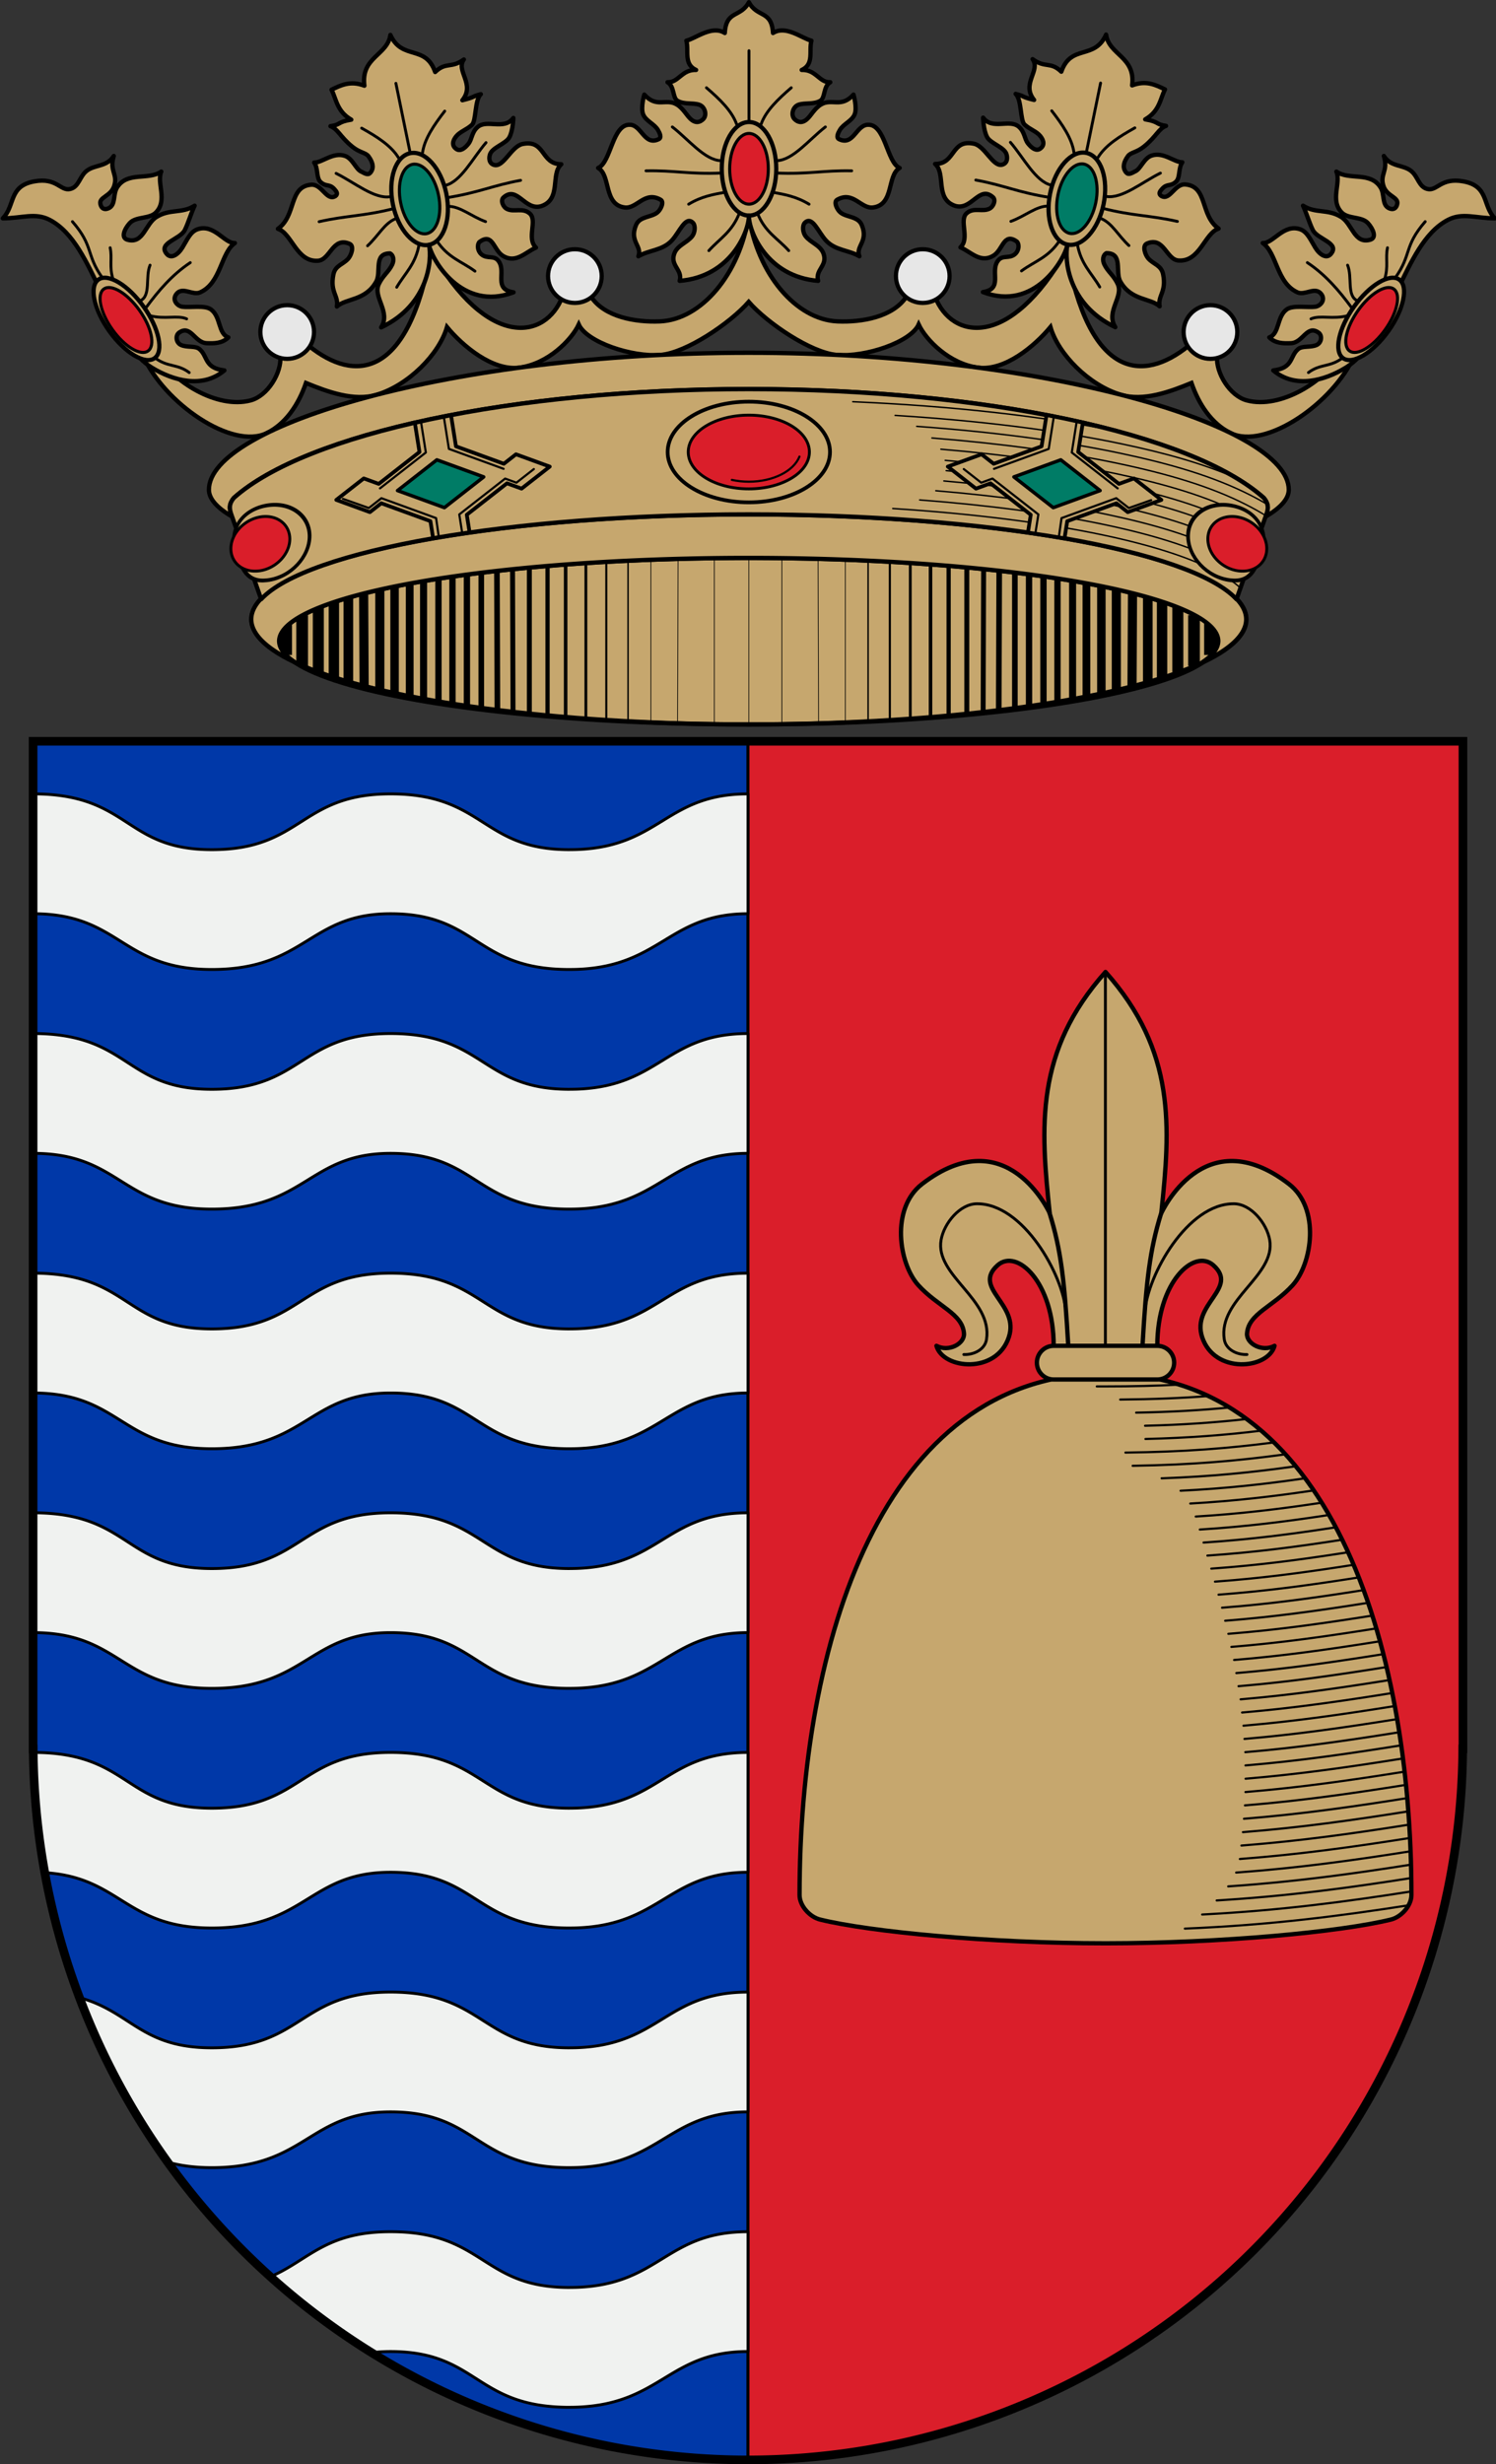 <?xml version="1.0" encoding="UTF-8"?>
<!-- Created with Inkscape (http://www.inkscape.org/) -->
<svg width="520" height="856" version="1.0" xmlns="http://www.w3.org/2000/svg" xmlns:cc="http://creativecommons.org/ns#" xmlns:dc="http://purl.org/dc/elements/1.1/" xmlns:rdf="http://www.w3.org/1999/02/22-rdf-syntax-ns#" xmlns:xlink="http://www.w3.org/1999/xlink">
 <rect width="100%" height="100%" fill="#333333" stroke="none"/>
 <g transform="translate(-69.866 -108.36)">
  <g transform="matrix(1.006 0 0 1.006 -846.87 -2.24)" style="stroke-width:.994">
   <g style="stroke-width:.994">
    <path transform="translate(-25.134 54.36)" d="m1195.1 130.06c-3.069 20.063-16.258 35.899-30.727 36.498-8.399 0.348-19.091-1.501-23.742-8.504-3.436-5.173-7.725-5.645-9.922 0-5.813 14.935-25.987 18.123-45.358-15.947-7.787 44.375-26.427 45.631-42.168 32.955-2.735-2.203-10.214 0.045-9.922 3.545 0.477 5.706-4.356 13.667-10.277 15.236-11.591 3.072-27.035-6.547-32.246-15.945-0.804-1.45-5.628-1.164-4.961 0.354 7.261 16.529 30.84 32.786 42.832 26.861 6.559-3.24 10.947-9.851 13.51-17.293 7.354 3.018 16.572 6.453 24.49 4.051 10.981-3.331 21.51-13.951 24.234-23.363 5.419 6.534 15.729 15.215 24.986 14.021 9.861-1.272 18.012-9.505 20.549-14.908 2.723 6.07 18.316 11.368 28.359 10.504 8.752-0.753 23.841-10.845 30.361-18.299 6.52 7.453 21.609 17.546 30.361 18.299 10.044 0.864 25.637-4.434 28.359-10.504 2.537 5.404 10.688 13.637 20.549 14.908 9.257 1.194 19.567-7.487 24.986-14.021 2.724 9.413 13.253 20.032 24.234 23.363 7.918 2.402 17.134-1.033 24.488-4.051 2.563 7.442 6.953 14.053 13.512 17.293 11.992 5.925 35.571-10.332 42.832-26.861 0.667-1.518-4.157-1.804-4.961-0.354-5.211 9.399-20.655 19.018-32.246 15.945-5.922-1.57-10.754-9.53-10.277-15.236 0.292-3.5-7.187-5.748-9.922-3.545-15.74 12.676-34.381 11.42-42.168-32.955-19.371 34.07-39.544 30.882-45.357 15.947-2.197-5.645-6.486-5.173-9.922 0-4.651 7.003-15.343 8.852-23.742 8.504-14.468-0.599-27.658-16.436-30.726-36.498z" style="fill:#c6a76e;stroke-width:1.491;stroke:#000"/>
    <g transform="translate(-2.938)" style="stroke-width:.994;stroke:#000">
     <path transform="translate(-25.134 54.36)" d="m1198.1 56.352c-2.938 5.438-7.844 2.632-8.326 10.631-4.429-2.814-9.964 1.826-13.289 2.658 0.975 3.436-1.055 8.085 3.365 10.098-4.945-0.207-6.091 4.452-9.869 4.232 2.501 1.468 1.649 5.365 3.455 6.412 2.323 1.347 5.227 0.607 7.482 1.35 2.044 0.673 2.789 3.619 1.391 4.994-1.051 1.034-2.476 1.531-4.189 0.09-1.514-1.274-2.649-3.806-4.976-5.172-3.777-2.215-6.894 1.364-11.188-3.4 0 0-1.31 4.451-0.412 6.775 0.894 2.314 3.799 3.271 5.094 5.387 0.643 1.051 1.421 2.695 0.31 3.231-4.954 2.388-5.845-4.693-9.828-4.971-6.24-0.435-6.596 12.976-11.109 14.914 4.443 2.506 1.786 12.72 9.213 13.643 4.196 0.521 6.855-5.859 12.402-2.656 1.286 0.743 0.035 3.467-1.217 4.438-2.161 1.676-6.018 1.262-7.287 4.244-2.463 5.788 2.214 7.265 0.791 10.828 3.674-2.199 8.353-1.935 11.611-5.514 2.622-2.88 4.586-8.375 7.117-6.18 1.138 0.987 0.838 3.488-0.1 4.719-1.724 2.263-5.106 3.137-6.184 5.965-1.622 4.256 2.928 5.604 1.824 9.494 17.799-1.436 23.995-17.267 23.918-22.502-0.077 5.235 6.121 21.066 23.92 22.502-1.104-3.89 3.444-5.238 1.822-9.494-1.077-2.828-4.459-3.702-6.184-5.965-0.938-1.23-1.237-3.732-0.1-4.719 2.531-2.195 4.497 3.3 7.119 6.18 3.258 3.579 7.937 3.315 11.611 5.514-1.423-3.563 3.255-5.04 0.791-10.828-1.269-2.982-5.126-2.569-7.287-4.244-1.251-0.97-2.505-3.695-1.219-4.438 5.548-3.202 8.207 3.177 12.402 2.656 7.427-0.922 4.772-11.137 9.215-13.643-4.513-1.938-4.871-15.349-11.111-14.914-3.983 0.278-4.872 7.358-9.826 4.971-1.11-0.535-0.335-2.179 0.309-3.231 1.294-2.116 4.202-3.073 5.096-5.387 0.898-2.324-0.414-6.775-0.414-6.775-4.293 4.764-7.409 1.185-11.186 3.4-2.328 1.365-3.462 3.898-4.977 5.172-1.714 1.441-3.14 0.944-4.191-0.09-1.398-1.375-0.652-4.321 1.393-4.994 2.256-0.742 5.16-0.002 7.482-1.35 1.806-1.047 0.952-4.944 3.453-6.412-3.778 0.22-4.924-4.439-9.869-4.232 4.42-2.013 2.392-6.662 3.367-10.098-3.325-0.833-8.86-5.473-13.289-2.658-0.482-7.999-5.39-5.193-8.328-10.631z" style="fill:#c6a76e;stroke-linecap:round;stroke-linejoin:round;stroke-width:1.491;stroke:#000"/>
     <g style="stroke-width:.994;stroke:#000">
      <ellipse cx="1173" cy="168.23" rx="9.417" ry="16.147" style="fill:none;stroke-linecap:round;stroke-linejoin:round;stroke-width:1.451;stroke:#000"/>
      <ellipse cx="1173" cy="168.23" rx="6.674" ry="12.208" style="fill:#da1e2a;stroke-linecap:round;stroke-linejoin:round;stroke-width:1.062;stroke:#000"/>
      <path d="m1173 151.89v-24.43" style="fill:none;stroke-linecap:round;stroke-linejoin:round;stroke-width:.994px;stroke:#000"/>
      <path d="m1168.7 152.77c-1.64-4.569-5.823-8.591-10.399-12.528" style="fill:none;stroke-linecap:round;stroke-linejoin:round;stroke-width:.994px;stroke:#000"/>
      <path d="m1163.3 165.42c-5.596-0.154-11.192-7.319-16.788-11.651" style="fill:none;stroke-linecap:round;stroke-linejoin:round;stroke-width:.994px;stroke:#000"/>
      <path d="m1163.6 169.68c-11.023 0.512-16.379-0.958-26.184-0.752" style="fill:none;stroke-linecap:round;stroke-linejoin:round;stroke-width:.994px;stroke:#000"/>
      <path d="m1164.8 176.32c-4.114 0.755-8.215 1.431-12.654 4.134" style="fill:none;stroke-linecap:round;stroke-linejoin:round;stroke-width:.994px;stroke:#000"/>
      <path d="m1169.7 183.48c-2.554 6.582-6.814 8.821-10.566 13.007" style="fill:none;stroke-linecap:round;stroke-linejoin:round;stroke-width:.994px;stroke:#000"/>
      <path d="m1177.2 152.77c1.64-4.569 5.823-8.591 10.399-12.528" style="fill:none;stroke-linecap:round;stroke-linejoin:round;stroke-width:.994px;stroke:#000"/>
      <path d="m1182.6 165.42c5.596-0.154 11.192-7.319 16.788-11.651" style="fill:none;stroke-linecap:round;stroke-linejoin:round;stroke-width:.994px;stroke:#000"/>
      <path d="m1182.3 169.68c11.023 0.512 16.379-0.958 26.184-0.752" style="fill:none;stroke-linecap:round;stroke-linejoin:round;stroke-width:.994px;stroke:#000"/>
      <path d="m1181.1 176.32c4.114 0.755 8.215 1.431 12.654 4.134" style="fill:none;stroke-linecap:round;stroke-linejoin:round;stroke-width:.994px;stroke:#000"/>
      <path d="m1175.9 183.48c2.554 6.582 7.081 8.821 10.833 13.007" style="fill:none;stroke-linecap:round;stroke-linejoin:round;stroke-width:.994px;stroke:#000"/>
     </g>
    </g>
    <g transform="rotate(-11.587 1166 748.78)" style="fill:none;stroke-width:.994;stroke:#000">
     <path transform="translate(-25.134 54.36)" d="m1187.3 71.712c-4.429-2.814-8.08-1.752-11.404-0.92 0.975 3.436 0.298 7.723 4.611 11.504-4.945-0.207-3.715 0.975-7.494 0.755 2.325 1.432 2.547 4.293 5.976 8.464 2.155 2.621 4.14 2.886 4.814 4.383 0.97 2.155 1.165 4.053-0.233 5.428-1.051 1.034-1.758 0.527-3.472-0.914-1.514-1.274-1.906-4.933-4.234-6.298-3.777-2.215-8.169 0.719-10.885 0.115 1.046 2.389-0.507 5.412 0.913 7.175 1.575 1.956 2.729 1.005 4.024 3.121 0.643 1.051 1.055 1.981-0.055 2.516-3.45 1.289-3.68-5.272-7.663-5.55-7.59-0.712-6.899 9.461-14.096 12.639 4.443 2.506 3.973 12.657 11.4 13.579 4.196 0.521 6.571-7.219 11.817-3.544 1.527 1.07-0.189 3.933-1.44 4.903-2.162 1.675-4.888 1.366-6.157 4.348-2.463 5.788 0.37 7.527-1.053 11.089 3.674-2.199 9.99 0.063 14.953-5.596 2.622-2.88 0.933-9.892 6.736-8.688 1.138 0.987 0.866 2.727-0.072 3.957-1.724 2.263-3.851 2.969-5.863 5.647-3.013 4.011 2.243 10.196-2.207 14.806 17.616-4.287 21.991-19.34 21.913-24.576-0.077 5.235 6.47 24.975 25.323 21.894-6.639-2.467-1.166-7.079-2.788-11.335-1.077-2.828-3.757-1.512-5.482-3.775-0.938-1.23-0.945-3.288 0.193-4.275 5.259-2.403 4.154 3.588 6.971 6.277 3.861 3.686 7.902 0.366 11.812-0.456-2.675-3.692 2.46-9.029 0.256-11.961-1.947-2.591-5.23-1.439-7.391-3.114-1.251-0.97-1.671-3.396-0.385-4.139 5.548-3.202 6.202 6.091 12.192 5.555 7.427-0.922 5.234-10.275 9.678-12.78-7.046-1.434-3.551-9.502-11.702-9.536-3.992-0.017-8.113 6.737-11.129 5.087-1.723-0.942-1.216-2.872-0.573-3.923 1.294-2.116 6.119-2.426 7.695-4.342 1.74-2.114 2.679-6.269 2.679-6.269-4.067 3.66-9.017-1.575-12.794 0.641-2.328 1.365-2.65 3.681-4.165 4.955-1.714 1.441-3.367 2.049-4.418 1.015-1.398-1.375-0.917-2.998 0.751-4.358 1.679-1.371 3.791-1.434 6.113-2.781 1.806-1.047 2.664-8.302 5.165-9.77-3.778 0.22-1.73 0.564-6.675 0.771 5.588-4.587-0.293-10.41 3.335-13.685-4.986 2.28-6.156-0.57-10.586 2.244-1.332-10.092-10.446-6.102-12.576-15.656-2.406 6.76-11.569 5.383-12.331 15.371z" style="fill:#c6a76e;stroke-linecap:round;stroke-linejoin:round;stroke-width:1.491;stroke:#000"/>
     <g style="fill:none;stroke-width:.994;stroke:#000">
      <ellipse cx="1173" cy="168.23" rx="9.417" ry="16.147" style="fill:none;stroke-linecap:round;stroke-linejoin:round;stroke-width:1.451;stroke:#000"/>
      <ellipse cx="1173" cy="168.23" rx="6.674" ry="12.208" style="fill:#007c66;stroke-linecap:round;stroke-linejoin:round;stroke-width:1.062;stroke:#000"/>
      <path d="m1173 151.89v-24.43" style="fill:none;stroke-linecap:round;stroke-linejoin:round;stroke-width:.994px;stroke:#000"/>
      <path d="m1168.7 152.77c-1.64-4.569-5.823-8.591-10.399-12.528" style="fill:none;stroke-linecap:round;stroke-linejoin:round;stroke-width:.994px;stroke:#000"/>
      <path d="m1163.3 165.42c-5.596-0.154-11.192-7.319-16.788-11.651" style="fill:none;stroke-linecap:round;stroke-linejoin:round;stroke-width:.994px;stroke:#000"/>
      <path d="m1163.6 169.68c-11.023 0.512-16.379-0.958-26.184-0.752" style="fill:none;stroke-linecap:round;stroke-linejoin:round;stroke-width:.994px;stroke:#000"/>
      <path d="m1163.5 173.24c-4.114 0.755-6.928 4.508-11.366 7.212" style="fill:none;stroke-linecap:round;stroke-linejoin:round;stroke-width:.994px;stroke:#000"/>
      <path d="m1169.7 183.48c-2.554 6.582-6.814 8.821-10.566 13.007" style="fill:none;stroke-linecap:round;stroke-linejoin:round;stroke-width:.994px;stroke:#000"/>
      <path d="m1177.2 152.77c1.64-4.569 5.823-8.591 10.399-12.528" style="fill:none;stroke-linecap:round;stroke-linejoin:round;stroke-width:.994px;stroke:#000"/>
      <path d="m1182.6 165.42c5.596-0.154 11.192-7.319 16.788-11.651" style="fill:none;stroke-linecap:round;stroke-linejoin:round;stroke-width:.994px;stroke:#000"/>
      <path d="m1182.3 169.68c11.023 0.512 16.379-0.958 26.184-0.752" style="fill:none;stroke-linecap:round;stroke-linejoin:round;stroke-width:.994px;stroke:#000"/>
      <path d="m1182.1 172.69c4.114 0.755 7.215 5.062 11.653 7.766" style="fill:none;stroke-linecap:round;stroke-linejoin:round;stroke-width:.994px;stroke:#000"/>
      <path d="m1175.9 183.48c2.554 6.582 7.081 8.821 10.833 13.007" style="fill:none;stroke-linecap:round;stroke-linejoin:round;stroke-width:.994px;stroke:#000"/>
     </g>
    </g>
    <g transform="matrix(-.98 -.201 -.201 .98 2466.7 249.47)" style="fill:none;stroke-width:.994;stroke:#000">
     <path transform="translate(-25.134 54.36)" d="m1187.3 71.712c-4.429-2.814-8.08-1.752-11.404-0.92 0.975 3.436 0.298 7.723 4.611 11.504-4.945-0.207-3.715 0.975-7.494 0.755 2.325 1.432 2.547 4.293 5.976 8.464 2.155 2.621 4.14 2.886 4.814 4.383 0.97 2.155 1.165 4.053-0.233 5.428-1.051 1.034-1.758 0.527-3.472-0.914-1.514-1.274-1.906-4.933-4.234-6.298-3.777-2.215-8.169 0.719-10.885 0.115 1.046 2.389-0.507 5.412 0.913 7.175 1.575 1.956 2.729 1.005 4.024 3.121 0.643 1.051 1.055 1.981-0.055 2.516-3.45 1.289-3.68-5.272-7.663-5.55-7.59-0.712-6.899 9.461-14.096 12.639 4.443 2.506 3.973 12.657 11.4 13.579 4.196 0.521 6.571-7.219 11.817-3.544 1.527 1.07-0.189 3.933-1.44 4.903-2.162 1.675-4.888 1.366-6.157 4.348-2.463 5.788 0.37 7.527-1.053 11.089 3.674-2.199 9.99 0.063 14.953-5.596 2.622-2.88 0.933-9.892 6.736-8.688 1.138 0.987 0.866 2.727-0.072 3.957-1.724 2.263-3.851 2.969-5.863 5.647-3.013 4.011 2.243 10.196-2.207 14.806 17.616-4.287 21.991-19.34 21.913-24.576-0.077 5.235 6.47 24.975 25.323 21.894-6.639-2.467-1.166-7.079-2.788-11.335-1.077-2.828-3.757-1.512-5.482-3.775-0.938-1.23-0.945-3.288 0.193-4.275 5.259-2.403 4.154 3.588 6.971 6.277 3.861 3.686 7.902 0.366 11.812-0.456-2.675-3.692 2.46-9.029 0.256-11.961-1.947-2.591-5.23-1.439-7.391-3.114-1.251-0.97-1.671-3.396-0.385-4.139 5.548-3.202 6.202 6.091 12.192 5.555 7.427-0.922 5.234-10.275 9.678-12.78-7.046-1.434-3.551-9.502-11.702-9.536-3.992-0.017-8.113 6.737-11.129 5.087-1.723-0.942-1.216-2.872-0.573-3.923 1.294-2.116 6.119-2.426 7.695-4.342 1.74-2.114 2.679-6.269 2.679-6.269-4.067 3.66-9.017-1.575-12.794 0.641-2.328 1.365-2.65 3.681-4.165 4.955-1.714 1.441-3.367 2.049-4.418 1.015-1.398-1.375-0.917-2.998 0.751-4.358 1.679-1.371 3.791-1.434 6.113-2.781 1.806-1.047 2.664-8.302 5.165-9.77-3.778 0.22-1.73 0.564-6.675 0.771 5.588-4.587-0.293-10.41 3.335-13.685-4.986 2.28-6.156-0.57-10.586 2.244-1.332-10.092-10.446-6.102-12.576-15.656-2.406 6.76-11.569 5.383-12.331 15.371z" style="fill:#c6a76e;stroke-linecap:round;stroke-linejoin:round;stroke-width:1.491;stroke:#000"/>
     <g style="fill:none;stroke-width:.994;stroke:#000">
      <ellipse cx="1173" cy="168.23" rx="9.417" ry="16.147" style="fill:none;stroke-linecap:round;stroke-linejoin:round;stroke-width:1.451;stroke:#000"/>
      <ellipse cx="1173" cy="168.23" rx="6.674" ry="12.208" style="fill:#007c66;stroke-linecap:round;stroke-linejoin:round;stroke-width:1.062;stroke:#000"/>
      <path d="m1173 151.89v-24.43" style="fill:none;stroke-linecap:round;stroke-linejoin:round;stroke-width:.994px;stroke:#000"/>
      <path d="m1168.7 152.77c-1.64-4.569-5.823-8.591-10.399-12.528" style="fill:none;stroke-linecap:round;stroke-linejoin:round;stroke-width:.994px;stroke:#000"/>
      <path d="m1163.3 165.42c-5.596-0.154-11.192-7.319-16.788-11.651" style="fill:none;stroke-linecap:round;stroke-linejoin:round;stroke-width:.994px;stroke:#000"/>
      <path d="m1163.6 169.68c-11.023 0.512-16.379-0.958-26.184-0.752" style="fill:none;stroke-linecap:round;stroke-linejoin:round;stroke-width:.994px;stroke:#000"/>
      <path d="m1163.5 173.24c-4.114 0.755-6.928 4.508-11.366 7.212" style="fill:none;stroke-linecap:round;stroke-linejoin:round;stroke-width:.994px;stroke:#000"/>
      <path d="m1169.7 183.48c-2.554 6.582-6.814 8.821-10.566 13.007" style="fill:none;stroke-linecap:round;stroke-linejoin:round;stroke-width:.994px;stroke:#000"/>
      <path d="m1177.2 152.77c1.64-4.569 5.823-8.591 10.399-12.528" style="fill:none;stroke-linecap:round;stroke-linejoin:round;stroke-width:.994px;stroke:#000"/>
      <path d="m1182.6 165.42c5.596-0.154 11.192-7.319 16.788-11.651" style="fill:none;stroke-linecap:round;stroke-linejoin:round;stroke-width:.994px;stroke:#000"/>
      <path d="m1182.3 169.68c11.023 0.512 16.379-0.958 26.184-0.752" style="fill:none;stroke-linecap:round;stroke-linejoin:round;stroke-width:.994px;stroke:#000"/>
      <path d="m1182.1 172.69c4.114 0.755 7.215 5.062 11.653 7.766" style="fill:none;stroke-linecap:round;stroke-linejoin:round;stroke-width:.994px;stroke:#000"/>
      <path d="m1175.9 183.48c2.554 6.582 7.081 8.821 10.833 13.007" style="fill:none;stroke-linecap:round;stroke-linejoin:round;stroke-width:.994px;stroke:#000"/>
     </g>
    </g>
    <g style="stroke-width:.994;stroke:#000">
     <path d="m945.57 209.4c3.776 7.551 9.021 21.935 18.292 27.563 7.091 4.305 17.305 7.331 24.932 0.877-7.062-0.808-5.624-4.925-8.645-7.392-1.443-1.179-4.277-0.448-6.333-1.378-1.78-0.805-1.995-3.323-0.683-4.26 4.059-2.9 5.336 3.448 9.522 3.633 2.639 0.117 5.432 0.081 7.517-2.005-3.578-1.251-2.541-7.112-6.014-9.647-2.161-1.578-7.194-0.546-9.959-0.945-1.635-0.236-3.654-2.301-1.943-4.442 2.09-2.616 5.569 0.638 8.143-0.501 7.284-3.225 7.094-13.627 12.027-17.039-3.575 0.217-7.156-6.725-12.904-4.761-2.483 0.848-3.558 3.588-5.228 6.314-1.526 2.49-3.886 4.046-5.422 2.206-3.199-3.834 4.641-4.988 6.264-8.269 1.207-2.438 2.169-5.848 3.383-8.394-4.418 2.817-8.481 1.007-13.155 3.884-3.955 2.434-4.487 9.401-10.023 7.893-2.482-0.676-0.982-3.861 0.752-5.763 2.135-2.342 6.8-1.372 9.021-3.633 4.186-4.262 0.167-10.272 1.879-14.157-4.465 3.13-11.777-0.141-15.285 5.513-1.464 2.359-0.369 5.961-2.882 7.141-1.489 0.7-2.562 0.11-2.881-1.503-0.471-2.376 3.596-2.597 4.761-6.139 1.379-4.191-1.754-5.158-0.125-10.399-2.45 3.904-6.717 2.91-9.522 5.262-2.33 1.954-2.559 5.417-5.513 6.139-3.412 0.834-4.604-4.044-12.403-2.631-8.993 1.629-6.536 8.31-10.9 12.779 6.724-0.068 11.188-2.068 16.162 0.501 8.371 4.324 12.95 15.127 17.164 23.553z" style="fill:#c6a76e;stroke-linecap:round;stroke-linejoin:round;stroke-width:1.491;stroke:#000"/>
     <ellipse transform="rotate(-35.565)" cx="648.83" cy="734.44" rx="7.281" ry="16.677" style="fill:#c6a76e;stroke-linecap:round;stroke-linejoin:round;stroke-width:1.451;stroke:#000"/>
     <ellipse transform="matrix(.813 -.583 .581 .814 0 0)" cx="648.8" cy="735.48" rx="5.731" ry="13.138" style="fill:#da1e2a;stroke-linecap:round;stroke-linejoin:round;stroke-width:1.062;stroke:#000"/>
     <path d="m946.57 205.76c-5.638-7.942-2.859-10.76-10.273-19.294" style="fill:none;stroke-linecap:round;stroke-linejoin:round;stroke-width:.994px;stroke:#000"/>
     <path d="m950.33 206.39c-1.412-4.388-0.226-7.356-1.002-10.9" style="fill:none;stroke-linecap:round;stroke-linejoin:round;stroke-width:.994px;stroke:#000"/>
     <path d="m959.73 213.78c3.784-1.694 1.666-8.205 3.383-12.278" style="fill:none;stroke-linecap:round;stroke-linejoin:round;stroke-width:.994px;stroke:#000"/>
     <path d="m961.73 216.16c4.304-5.837 8.994-11.353 15.285-15.535" style="fill:none;stroke-linecap:round;stroke-linejoin:round;stroke-width:.994px;stroke:#000"/>
     <path d="m962.98 218.92c5.256 1.417 9.615-0.283 12.779 1.128" style="fill:none;stroke-linecap:round;stroke-linejoin:round;stroke-width:.994px;stroke:#000"/>
     <path d="m964.74 233.45c4.479 3.43 7.718 1.998 11.902 5.137" style="fill:none;stroke-linecap:round;stroke-linejoin:round;stroke-width:.994px;stroke:#000"/>
    </g>
    <g transform="matrix(-1 0 0 1 2340 0)" style="stroke-width:.994;stroke:#000">
     <path d="m945.57 209.4c3.776 7.551 9.021 21.935 18.292 27.563 7.091 4.305 17.305 7.331 24.932 0.877-7.062-0.808-5.624-4.925-8.645-7.392-1.443-1.179-4.277-0.448-6.333-1.378-1.78-0.805-1.995-3.323-0.683-4.26 4.059-2.9 5.336 3.448 9.522 3.633 2.639 0.117 5.432 0.081 7.517-2.005-3.578-1.251-2.541-7.112-6.014-9.647-2.161-1.578-7.194-0.546-9.959-0.945-1.635-0.236-3.654-2.301-1.943-4.442 2.09-2.616 5.569 0.638 8.143-0.501 7.284-3.225 7.094-13.627 12.027-17.039-3.575 0.217-7.156-6.725-12.904-4.761-2.483 0.848-3.558 3.588-5.228 6.314-1.526 2.49-3.886 4.046-5.422 2.206-3.199-3.834 4.641-4.988 6.264-8.269 1.207-2.438 2.169-5.848 3.383-8.394-4.418 2.817-8.481 1.007-13.155 3.884-3.955 2.434-4.487 9.401-10.023 7.893-2.482-0.676-0.982-3.861 0.752-5.763 2.135-2.342 6.8-1.372 9.021-3.633 4.186-4.262 0.167-10.272 1.879-14.157-4.465 3.13-11.777-0.141-15.285 5.513-1.464 2.359-0.369 5.961-2.882 7.141-1.489 0.7-2.562 0.11-2.881-1.503-0.471-2.376 3.596-2.597 4.761-6.139 1.379-4.191-1.754-5.158-0.125-10.399-2.45 3.904-6.717 2.91-9.522 5.262-2.33 1.954-2.559 5.417-5.513 6.139-3.412 0.834-4.604-4.044-12.403-2.631-8.993 1.629-6.536 8.31-10.9 12.779 6.724-0.068 11.188-2.068 16.162 0.501 8.371 4.324 12.95 15.127 17.164 23.553z" style="fill:#c6a76e;stroke-linecap:round;stroke-linejoin:round;stroke-width:1.491;stroke:#000"/>
     <ellipse transform="rotate(-35.565)" cx="648.83" cy="734.44" rx="7.281" ry="16.677" style="fill:#c6a76e;stroke-linecap:round;stroke-linejoin:round;stroke-width:1.451;stroke:#000"/>
     <ellipse transform="matrix(.813 -.583 .581 .814 0 0)" cx="648.8" cy="735.48" rx="5.731" ry="13.138" style="fill:#da1e2a;stroke-linecap:round;stroke-linejoin:round;stroke-width:1.062;stroke:#000"/>
     <path d="m946.57 205.76c-5.638-7.942-2.859-10.76-10.273-19.294" style="fill:none;stroke-linecap:round;stroke-linejoin:round;stroke-width:.994px;stroke:#000"/>
     <path d="m950.33 206.39c-1.412-4.388-0.226-7.356-1.002-10.9" style="fill:none;stroke-linecap:round;stroke-linejoin:round;stroke-width:.994px;stroke:#000"/>
     <path d="m959.73 213.78c3.784-1.694 1.666-8.205 3.383-12.278" style="fill:none;stroke-linecap:round;stroke-linejoin:round;stroke-width:.994px;stroke:#000"/>
     <path d="m961.73 216.16c4.304-5.837 8.994-11.353 15.285-15.535" style="fill:none;stroke-linecap:round;stroke-linejoin:round;stroke-width:.994px;stroke:#000"/>
     <path d="m962.98 218.92c5.256 1.417 9.615-0.283 12.779 1.128" style="fill:none;stroke-linecap:round;stroke-linejoin:round;stroke-width:.994px;stroke:#000"/>
     <path d="m964.74 233.45c4.479 3.43 7.718 1.998 11.902 5.137" style="fill:none;stroke-linecap:round;stroke-linejoin:round;stroke-width:.994px;stroke:#000"/>
    </g>
    <g style="stroke-width:.994">
     <circle cx="1010.5" cy="224.58" r="9.271" style="fill:#e7e7e7;stroke-linecap:round;stroke-linejoin:round;stroke-width:1.451;stroke:#000"/>
     <circle cx="1109.9" cy="205.27" r="9.271" style="fill:#e7e7e7;stroke-linecap:round;stroke-linejoin:round;stroke-width:1.451;stroke:#000"/>
     <circle transform="scale(-1,1)" cx="-1230.1" cy="205.27" r="9.271" style="fill:#e7e7e7;stroke-linecap:round;stroke-linejoin:round;stroke-width:1.451;stroke:#000"/>
     <circle transform="scale(-1,1)" cx="-1329.5" cy="224.58" r="9.271" style="fill:#e7e7e7;stroke-linecap:round;stroke-linejoin:round;stroke-width:1.451;stroke:#000"/>
    </g>
   </g>
   <g style="stroke-width:.994">
    <g style="stroke-width:.994">
     <g style="stroke-width:.994">
      <ellipse transform="translate(56.429 -76.64)" cx="1113.6" cy="400.46" rx="171.89" ry="36.266" style="fill:#c6a76e;stroke-linecap:round;stroke-linejoin:round;stroke-width:1.491;stroke:#000"/>
      <g transform="matrix(.736 0 0 1 76.747 384.55)" style="fill:#eac102;stroke-width:.994;stroke:#000">
       <path d="m1428.7-25.419v-55.588" style="fill:#eac102;stroke-width:.668;stroke:#000"/>
       <path d="m1418.5-25.967v-54.655" style="fill:#eac102;stroke-width:.984;stroke:#000"/>
       <path d="m1408.9-26.233v-53.96" style="fill:#eac102;stroke-width:1.318;stroke:#000"/>
       <path d="m1399.4-26.992v-52.711" style="fill:#eac102;stroke-width:1.652;stroke:#000"/>
       <path d="m1390.9-27.218v-51.991" style="fill:#eac102;stroke-width:1.986;stroke:#000"/>
       <path d="m1374.7-28.767-0.224-49.318m7.895 49.928v-50.498" style="fill:#eac102;stroke-width:2.32;stroke:#000"/>
       <path d="m1359.8-29.558v-47.31m7.568 47.962-0.224-48.596" style="fill:#eac102;stroke-width:2.636;stroke:#000"/>
       <path d="m1339.7-31.596v-43.234m6.576 43.271v-43.995m6.774 44.744v-45.431" style="fill:#eac102;stroke-width:2.97;stroke:#000"/>
       <path d="m1332.7-32.435v-41.556" style="fill:#eac102;stroke-width:3.304;stroke:#000"/>
       <path d="m1326.2-33.287v-39.851" style="fill:#eac102;stroke-width:3.638;stroke:#000"/>
       <path d="m1319.1-34.286v-37.853" style="fill:#eac102;stroke-width:3.972;stroke:#000"/>
       <path d="m1304.8-37.683-0.224-32.026m7.594 33.351v-34.681" style="fill:#eac102;stroke-width:4.288;stroke:#000"/>
       <path d="m1297.4-39.149v-29.143" style="fill:#eac102;stroke-width:4.529;stroke:#000"/>
       <path d="m1290.6-40.642v-26.117" style="fill:#eac102;stroke-width:4.863;stroke:#000"/>
       <path d="m1283.3-42.48v-22.301" style="fill:#eac102;stroke-width:5.179;stroke:#000"/>
       <path d="m1275.7-44.669v-17.534" style="fill:#eac102;stroke-width:5.495;stroke:#000"/>
       <path d="m1267.7-48.458v-11.009" style="fill:#eac102;stroke-width:6.478;stroke:#000"/>
       <path d="m1469.2-24.547v-57.341m-17.237 57.059 0.224-56.812m-12.787 56.554v-56.252" style="fill:#eac102;stroke-width:.334;stroke:#000"/>
       <path d="m1541.4-25.419v-55.588" style="fill:#eac102;stroke-width:.668;stroke:#000"/>
       <path d="m1551.6-25.804v-54.818" style="fill:#eac102;stroke-width:.984;stroke:#000"/>
       <path d="m1561.2-26.445v-53.748" style="fill:#eac102;stroke-width:1.318;stroke:#000"/>
       <path d="m1570.7-26.723v-52.979" style="fill:#eac102;stroke-width:1.652;stroke:#000"/>
       <path d="m1579.2-27.542v-51.666" style="fill:#eac102;stroke-width:1.986;stroke:#000"/>
       <path d="m1595.4-28.767 0.224-49.318m-7.895 50.313v-50.882" style="fill:#eac102;stroke-width:2.32;stroke:#000"/>
       <path d="m1610.3-30.124v-46.744m-7.568 47.46 0.224-48.095" style="fill:#eac102;stroke-width:2.636;stroke:#000"/>
       <path d="m1630.3-32.523v-42.307m-6.576 43.271v-43.995m-6.774 45.368v-46.055" style="fill:#eac102;stroke-width:2.97;stroke:#000"/>
       <path d="m1637.4-32.435v-41.556" style="fill:#eac102;stroke-width:3.304;stroke:#000"/>
       <path d="m1643.9-34.154v-38.985" style="fill:#eac102;stroke-width:3.638;stroke:#000"/>
       <path d="m1650.9-35.21v-36.929" style="fill:#eac102;stroke-width:3.972;stroke:#000"/>
       <path d="m1665.3-37.683 0.224-32.026m-7.594 33.35v-34.681" style="fill:#eac102;stroke-width:4.288;stroke:#000"/>
       <path d="m1672.7-39.149v-29.142" style="fill:#eac102;stroke-width:4.529;stroke:#000"/>
       <path d="m1679.4-40.642v-26.116" style="fill:#eac102;stroke-width:4.863;stroke:#000"/>
       <path d="m1686.8-42.48v-22.301" style="fill:#eac102;stroke-width:5.179;stroke:#000"/>
       <path d="m1694.4-44.669v-17.533" style="fill:#eac102;stroke-width:5.495;stroke:#000"/>
       <path d="m1702.4-48.458v-11.437" style="fill:#eac102;stroke-width:6.478;stroke:#000"/>
       <path d="m1500.9-24.547v-57.341m17.237 57.099-0.224-56.852m12.787 56.554v-56.251" style="fill:#eac102;stroke-width:.334;stroke:#000"/>
      </g>
      <ellipse transform="translate(56.429 -76.64)" cx="1113.6" cy="407.98" rx="162.25" ry="28.75" style="fill:none;stroke-linecap:round;stroke-linejoin:round;stroke-width:1.491;stroke:#000"/>
      <path transform="translate(56.429 -76.64)" d="m1113.6 436.73v-57.5" style="fill:none;stroke-width:.199;stroke:#000"/>
      <path transform="translate(-25.134 54.36)" d="m1195.1 233.2a171.89 36.266 0 0 0-171.89 36.266 171.89 36.266 0 0 0 14.789 14.607 162.25 28.75 0 0 1-5.152-7.09 162.25 28.75 0 0 1 162.25-28.75 162.25 28.75 0 0 1 162.25 28.75 162.25 28.75 0 0 1-5.525 7.301 171.89 36.266 0 0 0 15.162-14.818 171.89 36.266 0 0 0-171.89-36.266z" style="fill:#c6a76e;stroke-linecap:round;stroke-linejoin:round;stroke-width:1.491;stroke:#000"/>
     </g>
     <path d="m1170 231.75c-103.03 0-186.55 25.246-186.55 47.289 0 3.136 2.807 6.266 8.01 9.285l-0.268-0.758c-0.78-2.214-0.742-3.697 0.865-5.688 25.024-22.338 96.686-37.586 177.95-37.592 81.262 6e-3 152.92 15.254 177.95 37.592 1.607 1.991 1.645 3.474 0.865 5.688l-0.268 0.758c5.202-3.019 8.01-6.149 8.01-9.285 0-22.043-83.524-47.289-186.55-47.289z" style="fill:#c6a76e;stroke-linecap:round;stroke-linejoin:round;stroke-width:1.491;stroke:#000"/>
     <path d="m1170 244.29c-81.262 6e-3 -152.92 15.254-177.95 37.592-1.607 1.991-1.645 3.474-0.865 5.688l10.316 29.277c15.805-17 86.388-29.267 168.5-29.285 82.108 0.018 152.69 12.285 168.5 29.285l10.316-29.277c0.78-2.214 0.742-3.697-0.865-5.688-25.024-22.338-96.686-37.586-177.95-37.592z" style="fill:#c6a76e;stroke-linecap:round;stroke-linejoin:round;stroke-width:1.491;stroke:#000"/>
     <g transform="translate(56.429 -76.64)" style="stroke-width:.994;stroke:#000">
      <path transform="translate(-81.563 131)" d="m1365 258.61c-2.462-2.247-5.606-4.291-9.422-6.234-9.092-4.631-22.058-8.684-38.154-12.08-20.202-4.262-45.407-7.387-72.549-9.125" style="fill:none;stroke-linecap:round;stroke-linejoin:round;stroke-width:.497;stroke:#000"/>
      <path transform="translate(-81.563 131)" d="m1366.3 254.94c-2.564-2.132-5.592-4.007-9.078-5.783-9.573-4.876-22.762-8.961-39.045-12.396-18.154-3.83-40.198-6.736-64.014-8.561" style="fill:none;stroke-linecap:round;stroke-linejoin:round;stroke-width:.497;stroke:#000"/>
      <path transform="translate(-81.563 131)" d="m1367.6 251.33c-2.584-2.004-5.485-3.746-8.711-5.389-10.054-5.121-23.468-9.236-39.938-12.711-17.002-3.587-37.294-6.354-59.207-8.201" style="fill:none;stroke-linecap:round;stroke-linejoin:round;stroke-width:.497;stroke:#000"/>
      <path transform="translate(-81.563 131)" d="m1368.8 247.77c-2.555-1.874-5.327-3.503-8.332-5.033-10.535-5.366-24.174-9.513-40.83-13.027-16.531-3.488-36.046-6.203-57.106-8.057" style="fill:none;stroke-linecap:round;stroke-linejoin:round;stroke-width:.497;stroke:#000"/>
      <path transform="translate(-81.563 131)" d="m1370.1 244.21c-2.494-1.746-5.144-3.261-7.951-4.691-11.016-5.611-24.878-9.786-41.721-13.34-16.599-3.502-36.095-6.222-57.098-8.084" style="fill:none;stroke-linecap:round;stroke-linejoin:round;stroke-width:.497;stroke:#000"/>
      <path transform="translate(-81.563 131)" d="m1371.3 240.79c-2.414-1.625-4.93-3.052-7.562-4.393-11.484-5.85-25.566-10.057-42.59-13.648-16.946-3.575-36.794-6.336-58.148-8.209" style="fill:none;stroke-linecap:round;stroke-linejoin:round;stroke-width:.497;stroke:#000"/>
      <path transform="translate(-81.563 131)" d="m1372.6 237.18c-2.314-1.502-4.695-2.835-7.154-4.088-11.978-6.101-26.29-10.338-43.506-13.971-17.623-3.718-38.268-6.548-60.436-8.432" style="fill:none;stroke-linecap:round;stroke-linejoin:round;stroke-width:.497;stroke:#000"/>
      <path transform="translate(-81.563 131)" d="m1373.8 233.67c-2.205-1.387-4.454-2.622-6.752-3.793-12.459-6.346-26.996-10.615-44.398-14.287-18.707-3.947-40.693-6.889-64.248-8.775" style="fill:none;stroke-linecap:round;stroke-linejoin:round;stroke-width:.497;stroke:#000"/>
      <path transform="translate(-81.563 131)" d="m1374.3 229.77c-1.858-1.109-3.734-2.134-5.637-3.103-12.94-6.591-27.7-10.891-45.289-14.602-20.372-4.298-44.475-7.406-70.234-9.268" style="fill:none;stroke-linecap:round;stroke-linejoin:round;stroke-width:.497;stroke:#000"/>
      <path transform="translate(-81.563 131)" d="m1363.6 220.68c-11.687-5.095-24.626-8.66-39.541-11.807-22.597-4.768-49.619-8.073-78.381-9.852" style="fill:none;stroke-linecap:round;stroke-linejoin:round;stroke-width:.497;stroke:#000"/>
      <path transform="translate(-81.563 131)" d="m1323 204.63c-26.389-5.42-58.332-8.889-91.947-10.33" style="fill:none;stroke-linecap:round;stroke-linejoin:round;stroke-width:.497;stroke:#000"/>
     </g>
     <path transform="translate(-25.134 54.36)" d="m1298 198.91-1.709 10.787-16.547 6.023-4.188-3.272-11.674 4.25 9.738 7.609 5.039-1.834 13.889 10.852-0.973 6.146v6e-3c4.355 0.625 8.582 1.286 12.644 1.992l0.94-5.928 16.982-6.182 3.926 3.068 11.615-4.227-9.492-7.416-5.172 1.883-14.078-11 1.605-10.141c-4.054-0.925-8.247-1.794-12.551-2.619z" style="fill:#c6a76e;stroke-linecap:round;stroke-linejoin:round;stroke-width:1.293;stroke:#000"/>
    </g>
    <path d="m1170 360.09v-57.5" style="fill:none;stroke-width:.199;stroke:#000"/>
    <g style="stroke-width:.994;stroke:#000">
     <g style="stroke-width:.994;stroke:#000">
      <path d="m1275.4 253.75-1.774 11.198-18.898 6.878" style="fill:none;stroke-linecap:round;stroke-linejoin:round;stroke-width:.746;stroke:#000"/>
      <path d="m1269 294.17 1.045-6.598-15.848-12.382-3.902 1.42-6.016-4.7" style="fill:none;stroke-linecap:round;stroke-linejoin:round;stroke-width:.746;stroke:#000"/>
     </g>
     <path d="m1283.3 255.41-1.708 10.782 15.848 12.381" style="fill:none;stroke-linecap:round;stroke-linejoin:round;stroke-width:.746;stroke:#000"/>
     <path d="m1277.1 295.48 0.951-6.639 18.898-6.878 4.345 3.395 7.716-2.718" style="fill:none;stroke-linecap:round;stroke-linejoin:round;stroke-width:.746;stroke:#000"/>
     <path d="m1261.6 274.62 16.194-5.894 13.58 10.61-16.194 5.894z" style="fill:#007c66;stroke-linecap:round;stroke-linejoin:round;stroke-width:1.193;stroke:#000"/>
    </g>
    <g transform="matrix(-1 0 0 1 2340 0)" style="stroke-width:.994;stroke:#000">
     <g style="stroke-width:.994;stroke:#000">
      <path d="m1272.9 253.26-1.71 10.797-16.548 6.023-4.187-3.272-11.675 4.249 9.739 7.609 5.038-1.834 13.89 10.852-0.973 6.145" style="fill:none;stroke-linecap:round;stroke-linejoin:round;stroke-width:1.293;stroke:#000"/>
      <path d="m1275.4 253.75-1.774 11.198-18.898 6.878" style="fill:none;stroke-linecap:round;stroke-linejoin:round;stroke-width:.746;stroke:#000"/>
      <path d="m1269 294.17 1.045-6.598-15.848-12.382-3.902 1.42-6.016-4.7" style="fill:none;stroke-linecap:round;stroke-linejoin:round;stroke-width:.746;stroke:#000"/>
     </g>
     <path d="m1283.3 255.41-1.708 10.782 15.848 12.381" style="fill:none;stroke-linecap:round;stroke-linejoin:round;stroke-width:.746;stroke:#000"/>
     <path d="m1285.4 255.88-1.606 10.143 14.078 10.999 5.172-1.883v-1e-5l9.492 7.416-11.614 4.227-3.926-3.068-16.982 6.181-0.939 5.928" style="fill:none;stroke-linecap:round;stroke-linejoin:round;stroke-width:1.293;stroke:#000"/>
     <path d="m1277.1 295.48 0.951-6.639 18.898-6.878 4.345 3.395 8.946-3.165" style="fill:none;stroke-linecap:round;stroke-linejoin:round;stroke-width:.746;stroke:#000"/>
     <path d="m1261.6 274.62 16.194-5.894 13.58 10.61-16.194 5.894z" style="fill:#007c66;stroke-linecap:round;stroke-linejoin:round;stroke-width:1.193;stroke:#000"/>
    </g>
    <g style="stroke-width:.994;stroke:#000">
     <ellipse cx="1170" cy="266.02" rx="28.045" ry="17.386" style="fill:none;stroke-linecap:round;stroke-linejoin:round;stroke-width:1.293;stroke:#000"/>
     <ellipse cx="1170" cy="266.02" rx="20.933" ry="12.729" style="fill:#da1e2a;stroke-linecap:round;stroke-linejoin:round;stroke-width:.994;stroke:#000"/>
     <path d="m1187.5 267.6c-1.974 4.981-9.055 8.668-17.488 8.668-2.056 0-4.031-0.219-5.872-0.623" style="fill:none;stroke-linecap:round;stroke-linejoin:round;stroke-width:.746;stroke:#000"/>
    </g>
    <g style="stroke-width:.994;stroke:#000">
     <path transform="matrix(.988 -.157 0 1 0 0)" d="m1030.6 456.85c0 7.136-6.592 13.259-14.828 12.921-7.093-0.291-8.883-5.141-11.041-12.45-2.287-7.744 2.852-13.392 11.041-13.392s14.828 5.785 14.828 12.921z" style="fill:#c6a76e;stroke-linecap:round;stroke-linejoin:round;stroke-width:1.301;stroke:#000"/>
     <path d="m1011.4 296.04a8.819 10.718 56.514 0 1-10.178 10.965 8.819 10.718 56.514 0 1-10.178-7.61 8.819 10.718 56.514 0 1 10.178-10.965 8.819 10.718 56.514 0 1 10.178 7.61z" style="fill:#da1e2a;stroke-linecap:round;stroke-linejoin:round;stroke-width:.994;stroke:#000"/>
    </g>
    <g transform="matrix(-1 0 0 1 2340 0)" style="stroke-width:.994">
     <path transform="matrix(.988 -.157 0 1 0 0)" d="m1030.6 456.85c0 7.136-6.592 13.259-14.828 12.921-7.093-0.291-8.883-5.141-11.041-12.45-2.287-7.744 2.852-13.392 11.041-13.392s14.828 5.785 14.828 12.921z" style="fill:#c6a76e;stroke-linecap:round;stroke-linejoin:round;stroke-width:1.301;stroke:#000"/>
     <path d="m1011.4 296.04a8.819 10.718 56.514 0 1-10.178 10.965 8.819 10.718 56.514 0 1-10.178-7.61 8.819 10.718 56.514 0 1 10.178-10.965 8.819 10.718 56.514 0 1 10.178 7.61z" style="fill:#da1e2a;stroke-linecap:round;stroke-linejoin:round;stroke-width:.994;stroke:#000"/>
    </g>
   </g>
  </g>
 </g>
 <g transform="translate(-69.866 -108.36)">
  <path d="m81.366 365.86v350h0.053a248.5 248.5 0 0 0 248.45 247 248.5 248.5 0 0 0 248.43-247h0.074v-350h-497z" style="color-rendering:auto;color:#000000;fill:#e7e7e7;image-rendering:auto;isolation:auto;mix-blend-mode:normal;shape-rendering:auto;solid-color:#000000;stroke:#000"/>
  <path transform="translate(-25.134 54.36)" d="m106.5 311.5v350h0.053a248.5 248.5 0 0 0 248.45 247v-597z" style="fill-rule:evenodd;fill:#0038a8;stroke-linecap:round;stroke-linejoin:round;stroke-miterlimit:4;stroke:#000"/>
  <path transform="translate(-25.134 54.36)" d="m355 311.5v597a248.5 248.5 0 0 0 248.43-247h0.074v-350z" style="fill-rule:evenodd;fill:#da1e2a;stroke-linecap:round;stroke-linejoin:round;stroke-miterlimit:4;stroke:#000"/>
 </g>
 <g transform="translate(-13.437 -185)">
  <path transform="translate(-81.563 131)" d="m106.51 329.78v41.621c30.51 8e-3 30.512 19.369 62.105 19.369 32.67 0 33.741-19.368 62.127-19.369h0.027c30.501 0.012 29.282 19.369 62.1 19.369 0.123 0 0.239-5e-3 0.361-6e-3 0.858-4e-3 1.7-0.017 2.514-0.049 0-1.7e-4 0.018 1.8e-4 0.018 0 29.001-1.135 31.735-19.289 59.186-19.312 0.018 0 0.032-4e-3 0.051-4e-3v-41.619c-0.018 0-0.032 2e-3 -0.051 2e-3 -28.48 0.024-30.383 18.172-59.186 19.312 0 1.6e-4 -0.018-1.7e-4 -0.018 0-0.814 0.032-1.656 0.043-2.514 0.047-0.122 1e-3 -0.238 8e-3 -0.361 8e-3 -30.537-8.2e-4 -29.46-19.357-62.1-19.369h-0.027c-31.6 2e-5 -30.509 19.369-62.127 19.369-30.542 3e-5 -28.37-19.36-62.105-19.369zm0 83.242v41.621c30.51 8e-3 30.512 19.369 62.105 19.369 32.67 0 33.741-19.368 62.127-19.369h0.027c30.501 0.012 29.282 19.369 62.1 19.369 0.123 0 0.239-5e-3 0.361-6e-3 0.858-4e-3 1.7-0.017 2.514-0.049 0-1.7e-4 0.018 1.8e-4 0.018 0 29.001-1.135 31.735-19.289 59.186-19.312 0.018 0 0.032-4e-3 0.051-4e-3v-41.619c-0.018 0-0.032 2e-3 -0.051 2e-3 -28.48 0.024-30.383 18.172-59.186 19.312 0 1.6e-4 -0.018-1.7e-4 -0.018 0-0.814 0.032-1.656 0.043-2.514 0.047-0.122 1e-3 -0.238 8e-3 -0.361 8e-3 -30.537-8.1e-4 -29.46-19.357-62.1-19.369h-0.027c-31.6 2e-5 -30.509 19.369-62.127 19.369-30.542 5e-5 -28.37-19.36-62.105-19.369zm248.49 83.24c-0.018 0-0.032 4e-3 -0.051 4e-3 -28.48 0.024-30.383 18.172-59.186 19.312 0 1.8e-4 -0.018-1.7e-4 -0.018 0-0.814 0.032-1.656 0.043-2.514 0.047-0.122 1e-3 -0.238 8e-3 -0.361 8e-3 -30.537-8.2e-4 -29.46-19.357-62.1-19.369h-0.027c-31.6 2e-5 -30.509 19.369-62.127 19.369-30.542 3e-5 -28.37-19.36-62.105-19.369v41.621c30.51 8e-3 30.512 19.369 62.105 19.369 32.67 0 33.741-19.368 62.127-19.369h0.027c30.501 0.012 29.282 19.369 62.1 19.369 0.123 0 0.239-5e-3 0.361-6e-3 0.858-4e-3 1.7-0.017 2.514-0.049 0-1.7e-4 0.018 1.8e-4 0.018 0 29.001-1.135 31.735-19.289 59.186-19.312 0.018 0 0.032-6e-3 0.051-6e-3zm0 83.242c-0.018 0-0.032 2e-3 -0.051 2e-3 -28.48 0.024-30.383 18.172-59.186 19.312 0 1.6e-4 -0.018-1.7e-4 -0.018 0-0.814 0.032-1.656 0.043-2.514 0.047-0.122 1e-3 -0.238 0.01-0.361 0.01-30.537-8.2e-4 -29.46-19.357-62.1-19.369h-0.027c-31.6 2e-5 -30.509 19.369-62.127 19.369-30.542 3e-5 -28.37-19.36-62.105-19.369v41.621c30.51 8e-3 30.512 19.369 62.105 19.369 32.67 0 33.741-19.368 62.127-19.369h0.027c30.501 0.012 29.282 19.369 62.1 19.369 0.123 0 0.239-7e-3 0.361-8e-3 0.858-4e-3 1.7-0.017 2.514-0.049 0-1.7e-4 0.018 1.8e-4 0.018 0 29.001-1.135 31.735-19.289 59.186-19.312 0.018 0 0.032-4e-3 0.051-4e-3zm-124.26 83.242c-31.6 2e-5 -30.509 19.369-62.127 19.369-30.505 3e-5 -28.379-19.312-61.988-19.367a248.5 248.5 0 0 0 4.188 41.771c26.264 1.742 27.775 19.217 57.801 19.217 32.67 0 33.741-19.368 62.127-19.369h0.027c30.501 0.012 29.282 19.369 62.1 19.369 0.123 0 0.239-5e-3 0.361-6e-3 0.858-4e-3 1.7-0.017 2.514-0.049 0-1.7e-4 0.018 1.8e-4 0.018 0 29.001-1.135 31.735-19.289 59.186-19.312 0.018 0 0.032-4e-3 0.051-4e-3v-41.619c-0.018 0-0.032 2e-3 -0.051 2e-3 -28.48 0.024-30.383 18.172-59.186 19.312 0 1.6e-4 -0.018-1.7e-4 -0.018 0-0.814 0.032-1.656 0.043-2.514 0.047-0.122 1e-3 -0.238 8e-3 -0.361 8e-3 -30.537-8.2e-4 -29.46-19.357-62.1-19.369zm0 83.242c-31.6 2e-5 -30.509 19.369-62.127 19.369-24.427 3e-5 -27.944-12.377-45.627-17.34a248.5 248.5 0 0 0 30.576 57.115c4.157 1.139 9.028 1.846 15.051 1.846 32.67 0 33.741-19.368 62.127-19.369h0.027c30.501 0.012 29.282 19.369 62.1 19.369 0.123 0 0.239-5e-3 0.361-6e-3 0.858-4e-3 1.7-0.017 2.514-0.049 0-1.7e-4 0.018 1.8e-4 0.018 0 29.001-1.135 31.735-19.289 59.186-19.312 0.018 0 0.032-4e-3 0.051-4e-3v-41.619c-0.018 0-0.032 2e-3 -0.051 2e-3 -28.48 0.024-30.383 18.172-59.186 19.312 0 1.6e-4 -0.018-1.7e-4 -0.018 0-0.814 0.032-1.656 0.043-2.514 0.047-0.122 1e-3 -0.238 8e-3 -0.361 8e-3 -30.537-8.2e-4 -29.46-19.357-62.1-19.369zm124.26 83.242c-0.018 0-0.032 2e-3 -0.051 2e-3 -28.48 0.024-30.383 18.172-59.186 19.312 0 2e-4 -0.018-2e-4 -0.018 0-0.814 0.032-1.656 0.043-2.514 0.047-0.122 0-0.238 0.01-0.361 0.01-30.537-8e-4 -29.46-19.357-62.1-19.369h-0.027c-22.549 2e-5 -28.457 9.86-41.477 15.51a248.5 248.5 0 0 0 35.104 26.48c1.971-0.233 4.075-0.371 6.373-0.371h0.027c30.501 0.012 29.282 19.369 62.1 19.369 0.123 0 0.239 2.4e-4 0.361-0.01 0.858 0 1.7-0.017 2.514-0.049 0-1e-4 0.018 2e-4 0.018 0 29.001-1.135 31.735-19.288 59.186-19.312h0.051z" style="fill-rule:evenodd;fill:#f0f2f0;stroke-linecap:round;stroke-linejoin:round;stroke-miterlimit:4;stroke:#000"/>
 </g>
 <g transform="translate(-13.437 -185)">
  <g transform="translate(-650.1 -1.055)">
   <g style="stroke:#000">
    <path d="m1047.8 663.24c-77.932 0-106.34 94.061-106.34 181.1 0 3.767 3.605 7.642 7.107 8.505 17.296 4.26 58.953 8.257 99.234 8.257s81.936-3.997 99.233-8.257c3.502-0.863 7.107-4.738 7.107-8.505 0-87.038-28.408-181.1-106.34-181.1z" style="fill:#c6a76e;stroke-width:1.5;stroke:#000"/>
    <g style="stroke:#000">
     <path transform="translate(13.437 185)" d="m1140.7 658.08c-22.578 3.527-45.146 6.599-72.738 8.021" style="fill:none;stroke-linecap:round;stroke-linejoin:round;stroke-width:.75;stroke:#000"/>
     <path transform="translate(13.437 185)" d="m1139.7 662.9c-23.769 3.687-47.784 6.856-77.754 8.096" style="fill:none;stroke-linecap:round;stroke-linejoin:round;stroke-width:.75;stroke:#000"/>
     <path transform="translate(13.437 185)" d="m1140.6 653.43c-21.251 3.329-42.335 6.255-67.592 7.785" style="fill:none;stroke-linecap:round;stroke-linejoin:round;stroke-width:.75;stroke:#000"/>
     <path transform="translate(13.437 185)" d="m1140.5 648.78c-20.168 3.167-40.07 5.961-63.488 7.555" style="fill:none;stroke-linecap:round;stroke-linejoin:round;stroke-width:.75;stroke:#000"/>
     <path transform="translate(13.437 185)" d="m1140.4 644.14c-19.424 3.056-38.469 5.765-60.623 7.391" style="fill:none;stroke-linecap:round;stroke-linejoin:round;stroke-width:.75;stroke:#000"/>
     <path transform="translate(13.437 185)" d="m1140.2 639.51c-19.058 3.005-37.651 5.664-59.131 7.303" style="fill:none;stroke-linecap:round;stroke-linejoin:round;stroke-width:.75;stroke:#000"/>
     <path transform="translate(13.437 185)" d="m1139.9 634.88c-18.887 2.982-37.207 5.619-58.299 7.264" style="fill:none;stroke-linecap:round;stroke-linejoin:round;stroke-width:.75;stroke:#000"/>
     <path transform="translate(13.437 185)" d="m1139.6 630.27c-18.71 2.959-36.756 5.572-57.465 7.219" style="fill:none;stroke-linecap:round;stroke-linejoin:round;stroke-width:.75;stroke:#000"/>
     <path transform="translate(13.437 185)" d="m1139.2 625.67c-18.553 2.938-36.349 5.526-56.707 7.172" style="fill:none;stroke-linecap:round;stroke-linejoin:round;stroke-width:.75;stroke:#000"/>
     <path transform="translate(13.437 185)" d="m1138.8 621.07c-18.398 2.916-35.948 5.48-55.969 7.123" style="fill:none;stroke-linecap:round;stroke-linejoin:round;stroke-width:.75;stroke:#000"/>
     <path transform="translate(13.437 185)" d="m1138.3 616.48c-18.256 2.896-35.577 5.439-55.287 7.078" style="fill:none;stroke-linecap:round;stroke-linejoin:round;stroke-width:.75;stroke:#000"/>
     <path transform="translate(13.437 185)" d="m1137.7 611.9c-18.123 2.877-35.23 5.398-54.65 7.029" style="fill:none;stroke-linecap:round;stroke-linejoin:round;stroke-width:.75;stroke:#000"/>
     <path transform="translate(13.437 185)" d="m1137.1 607.34c-18.008 2.86-34.918 5.355-54.08 6.977" style="fill:none;stroke-linecap:round;stroke-linejoin:round;stroke-width:.75;stroke:#000"/>
     <path transform="translate(13.437 185)" d="m1136.5 602.78c-17.897 2.844-34.621 5.318-53.543 6.928" style="fill:none;stroke-linecap:round;stroke-linejoin:round;stroke-width:.75;stroke:#000"/>
     <path transform="translate(13.437 185)" d="m1135.7 598.23c-17.794 2.828-34.346 5.28-53.047 6.877" style="fill:none;stroke-linecap:round;stroke-linejoin:round;stroke-width:.75;stroke:#000"/>
     <path transform="translate(13.437 185)" d="m1134.9 593.69c-17.693 2.812-34.081 5.239-52.578 6.82" style="fill:none;stroke-linecap:round;stroke-linejoin:round;stroke-width:.75;stroke:#000"/>
     <path transform="translate(13.437 185)" d="m1134 589.17c-17.604 2.797-33.842 5.201-52.16 6.764" style="fill:none;stroke-linecap:round;stroke-linejoin:round;stroke-width:.75;stroke:#000"/>
     <path transform="translate(13.437 185)" d="m1133.1 584.65c-17.518 2.783-33.617 5.161-51.774 6.703" style="fill:none;stroke-linecap:round;stroke-linejoin:round;stroke-width:.75;stroke:#000"/>
     <path transform="translate(13.437 185)" d="m1132 580.15c-17.431 2.768-33.396 5.121-51.404 6.641" style="fill:none;stroke-linecap:round;stroke-linejoin:round;stroke-width:.75;stroke:#000"/>
     <path transform="translate(13.437 185)" d="m1130.9 575.66c-17.345 2.752-33.181 5.078-51.057 6.572" style="fill:none;stroke-linecap:round;stroke-linejoin:round;stroke-width:.75;stroke:#000"/>
     <path transform="translate(13.437 185)" d="m1129.8 571.18c-17.258 2.736-32.975 5.032-50.732 6.498" style="fill:none;stroke-linecap:round;stroke-linejoin:round;stroke-width:.75;stroke:#000"/>
     <path transform="translate(13.437 185)" d="m1128.5 566.72c-17.156 2.716-32.746 4.98-50.385 6.416" style="fill:none;stroke-linecap:round;stroke-linejoin:round;stroke-width:.75;stroke:#000"/>
     <path transform="translate(13.437 185)" d="m1127.1 562.27c-17.044 2.694-32.507 4.924-50.033 6.326" style="fill:none;stroke-linecap:round;stroke-linejoin:round;stroke-width:.75;stroke:#000"/>
     <path transform="translate(13.437 185)" d="m1125.6 557.83c-16.908 2.667-32.232 4.857-49.635 6.223" style="fill:none;stroke-linecap:round;stroke-linejoin:round;stroke-width:.75;stroke:#000"/>
     <path transform="translate(13.437 185)" d="m1124.1 553.41c-16.759 2.637-31.94 4.785-49.225 6.111" style="fill:none;stroke-linecap:round;stroke-linejoin:round;stroke-width:.75;stroke:#000"/>
     <path transform="translate(13.437 185)" d="m1122.4 549.01c-16.579 2.6-31.598 4.701-48.748 5.984" style="fill:none;stroke-linecap:round;stroke-linejoin:round;stroke-width:.75;stroke:#000"/>
     <path transform="translate(13.437 185)" d="m1120.6 544.63c-16.359 2.556-31.193 4.605-48.182 5.842" style="fill:none;stroke-linecap:round;stroke-linejoin:round;stroke-width:.75;stroke:#000"/>
     <path transform="translate(13.437 185)" d="m1118.7 540.27c-16.112 2.504-30.746 4.495-47.56 5.682" style="fill:none;stroke-linecap:round;stroke-linejoin:round;stroke-width:.75;stroke:#000"/>
     <path transform="translate(13.437 185)" d="m1116.6 535.92c-15.817 2.443-30.22 4.367-46.822 5.5" style="fill:none;stroke-linecap:round;stroke-linejoin:round;stroke-width:.75;stroke:#000"/>
     <path transform="translate(13.437 185)" d="m1114.4 531.6c-15.47 2.372-29.606 4.223-45.953 5.297" style="fill:none;stroke-linecap:round;stroke-linejoin:round;stroke-width:.75;stroke:#000"/>
     <path transform="translate(13.437 185)" d="m1112.1 527.31c-15.074 2.289-28.907 4.055-44.953 5.066" style="fill:none;stroke-linecap:round;stroke-linejoin:round;stroke-width:.75;stroke:#000"/>
     <path transform="translate(13.437 185)" d="m1109.5 523.05c-14.611 2.192-28.09 3.862-43.77 4.807" style="fill:none;stroke-linecap:round;stroke-linejoin:round;stroke-width:.75;stroke:#000"/>
     <path transform="translate(13.437 185)" d="m1106.7 518.79c-14.195 2.096-27.428 3.67-42.867 4.545" style="fill:none;stroke-linecap:round;stroke-linejoin:round;stroke-width:.75;stroke:#000"/>
     <path transform="translate(13.437 185)" d="m1103.7 514.58c-14.145 2.046-27.481 3.535-43.236 4.314" style="fill:none;stroke-linecap:round;stroke-linejoin:round;stroke-width:.75;stroke:#000"/>
     <path transform="translate(13.437 185)" d="m1100.5 510.39c-14.96 2.108-29.117 3.57-46.627 4.184" style="fill:none;stroke-linecap:round;stroke-linejoin:round;stroke-width:.75;stroke:#000"/>
     <path transform="translate(13.437 185)" d="m1096.9 506.24c-16.463 2.239-32.212 3.663-53.098 3.988" style="fill:none;stroke-linecap:round;stroke-linejoin:round;stroke-width:.75;stroke:#000"/>
     <path transform="translate(13.437 185)" d="m1092.9 502.12c-15.745 2.043-31.181 3.285-51.609 3.516" style="fill:none;stroke-linecap:round;stroke-linejoin:round;stroke-width:.75;stroke:#000"/>
     <path transform="translate(13.437 185)" d="m1088.5 498.03c-12.45 1.514-24.965 2.509-40.252 2.881" style="fill:none;stroke-linecap:round;stroke-linejoin:round;stroke-width:.75;stroke:#000"/>
     <path transform="translate(13.437 185)" d="m1083.4 493.99c-10.865 1.205-21.992 2.006-35.281 2.328" style="fill:none;stroke-linecap:round;stroke-linejoin:round;stroke-width:.75;stroke:#000"/>
     <path transform="translate(13.437 185)" d="m1077.4 489.98c-9.853 0.953-20.19 1.563-32.385 1.787" style="fill:none;stroke-linecap:round;stroke-linejoin:round;stroke-width:.75;stroke:#000"/>
     <path transform="translate(13.437 185)" d="m1070.1 486c-9.164 0.715-19.073 1.122-30.627 1.221" style="fill:none;stroke-linecap:round;stroke-linejoin:round;stroke-width:.75;stroke:#000"/>
     <path transform="translate(13.437 185)" d="m1059.9 482.04c-7.702 0.399-16.021 0.617-25.592 0.617h-2.967" style="fill:#0071bc;stroke-linecap:round;stroke-linejoin:round;stroke-width:.75;stroke:#000"/>
    </g>
   </g>
   <g transform="translate(3.762 -2.434)" style="stroke:#000">
    <path transform="translate(13.437 185)" d="m1030.6 341.12c-24.537 27.52-22.568 53.873-19.383 83.822 0 0-14.828-32.863-44.367-10.168-10.984 8.44-8.113 27.641-1.32 35.145 6.77 7.479 15.419 9.871 15.879 16.822 0.231 3.482-5.233 6.525-9.568 4.252 2.242 8.143 20.873 9.961 25.16-3.012 3.819-11.554-12.859-16.987-3.898-24.982 6.651-5.935 19.49 5.703 19.49 27.994h36.016c0-22.291 12.839-33.929 19.49-27.994 8.96 7.996-7.717 13.428-3.898 24.982 4.288 12.973 22.918 11.155 25.16 3.012-4.335 2.273-9.799-0.77-9.568-4.252 0.46-6.951 9.109-9.343 15.879-16.822 6.793-7.504 9.664-26.705-1.32-35.145-29.539-22.695-44.367 10.168-44.367 10.168 3.185-29.949 5.154-56.302-19.383-83.822z" style="fill:#c6a76e;stroke-linecap:round;stroke-linejoin:round;stroke-width:1.5;stroke:#000"/>
    <path d="m1044 655.99v-129.87" style="fill:none;stroke-linecap:round;stroke-linejoin:round;stroke-width:1px;stroke:#000"/>
    <g style="stroke:#000">
     <path d="m1031.1 655.99c-1.331-22.944-2.526-33.24-6.483-46.051" style="fill:none;stroke-linecap:round;stroke-linejoin:round;stroke-width:1.5;stroke:#000"/>
     <path d="m994.79 659.01c3.459 0.163 7.35-1.72 7.893-5.262 2.151-14.028-18.005-22.104-15.786-34.579 1.029-5.786 6.527-12.473 12.403-12.528 16.173-0.153 30.069 24.881 30.929 37.346" style="fill:none;stroke-linecap:round;stroke-linejoin:round;stroke-width:1px;stroke:#000"/>
    </g>
    <g transform="matrix(-1 0 0 1 2088 0)" style="stroke:#000">
     <path d="m1031.1 655.99c-1.331-22.944-2.526-33.24-6.483-46.051" style="fill:none;stroke-linecap:round;stroke-linejoin:round;stroke-width:1.5;stroke:#000"/>
     <path d="m994.79 659.01c3.459 0.163 7.35-1.72 7.893-5.262 2.151-14.028-18.005-22.104-15.786-34.579 1.029-5.786 6.527-12.473 12.403-12.528 16.173-0.153 30.069 24.881 30.929 37.346" style="fill:none;stroke-linecap:round;stroke-linejoin:round;stroke-width:1px;stroke:#000"/>
    </g>
    <path transform="translate(13.437 185)" d="m1012.6 470.99c-3.23-3.8e-4 -5.848 2.618-5.848 5.848 7e-4 3.229 2.619 5.846 5.848 5.846h36.016c3.229 3.8e-4 5.847-2.617 5.848-5.846 4e-4 -3.23-2.618-5.848-5.848-5.848h-36.016z" style="fill:#c6a76e;stroke-linecap:round;stroke-linejoin:round;stroke-width:1.5;stroke:#000"/>
   </g>
  </g>
 </g>
 <g transform="translate(-13.437 -185)">
  <path transform="translate(-56.429 76.64)" d="m81.366 365.86v350h0.053a248.5 248.5 0 0 0 248.45 247 248.5 248.5 0 0 0 248.43-247h0.074v-350h-497z" style="color-rendering:auto;color:#000000;fill:none;image-rendering:auto;isolation:auto;mix-blend-mode:normal;shape-rendering:auto;solid-color:#000000;stroke-width:3;stroke:#000"/>
 </g>
</svg>
